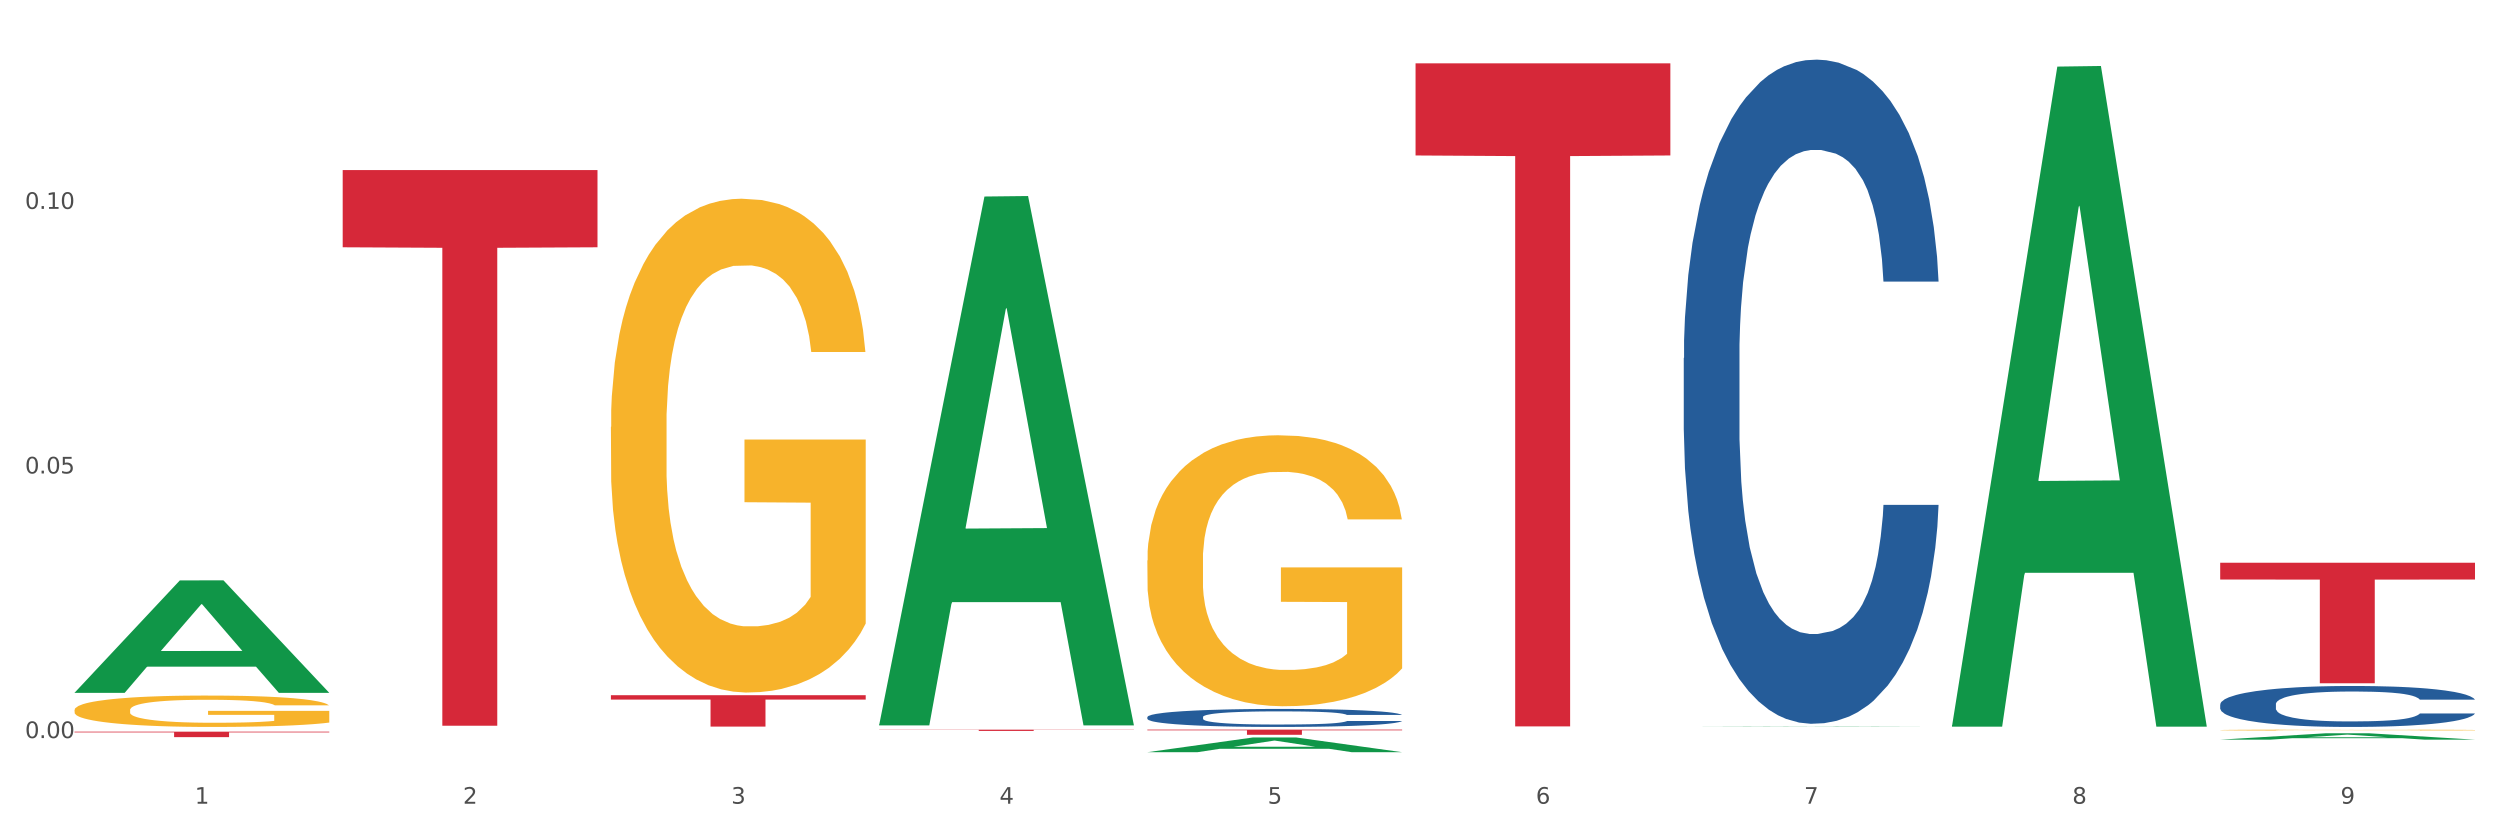<?xml version="1.0" encoding="utf-8" standalone="no"?>
<!DOCTYPE svg PUBLIC "-//W3C//DTD SVG 1.1//EN"
  "http://www.w3.org/Graphics/SVG/1.1/DTD/svg11.dtd">
<svg xmlns:xlink="http://www.w3.org/1999/xlink" width="1080pt" height="360pt" viewBox="0 0 1080 360" xmlns="http://www.w3.org/2000/svg" version="1.1">
 <rect x="0" y="0" width="1080" height="360" fill="#333333" stroke="none"/>
 <defs>
  <style type="text/css">*{stroke-linejoin: round; stroke-linecap: butt}</style>
 </defs>
 <g id="figure_1">
  <g id="patch_1">
   <path d="M 0 360 
L 1080 360 
L 1080 0 
L 0 0 
z
" style="fill: #ffffff; stroke: #ffffff; stroke-linejoin: miter"/>
  </g>
  <g id="axes_1">
   <g id="matplotlib.axis_1">
    <g id="xtick_1">
     <g id="text_1">
      <!-- 1 -->
      <g style="fill: #4d4d4d" transform="translate(84.159 347.204) scale(0.096 -0.096)">
       <defs>
        <path id="DejaVuSans-31" d="M 794 531 
L 1825 531 
L 1825 4091 
L 703 3866 
L 703 4441 
L 1819 4666 
L 2450 4666 
L 2450 531 
L 3481 531 
L 3481 0 
L 794 0 
L 794 531 
z
" transform="scale(0.016)"/>
       </defs>
       <use xlink:href="#DejaVuSans-31"/>
      </g>
     </g>
    </g>
    <g id="xtick_2">
     <g id="text_2">
      <!-- 2 -->
      <g style="fill: #4d4d4d" transform="translate(200.027 347.204) scale(0.096 -0.096)">
       <defs>
        <path id="DejaVuSans-32" d="M 1228 531 
L 3431 531 
L 3431 0 
L 469 0 
L 469 531 
Q 828 903 1448 1529 
Q 2069 2156 2228 2338 
Q 2531 2678 2651 2914 
Q 2772 3150 2772 3378 
Q 2772 3750 2511 3984 
Q 2250 4219 1831 4219 
Q 1534 4219 1204 4116 
Q 875 4013 500 3803 
L 500 4441 
Q 881 4594 1212 4672 
Q 1544 4750 1819 4750 
Q 2544 4750 2975 4387 
Q 3406 4025 3406 3419 
Q 3406 3131 3298 2873 
Q 3191 2616 2906 2266 
Q 2828 2175 2409 1742 
Q 1991 1309 1228 531 
z
" transform="scale(0.016)"/>
       </defs>
       <use xlink:href="#DejaVuSans-32"/>
      </g>
     </g>
    </g>
    <g id="xtick_3">
     <g id="text_3">
      <!-- 3 -->
      <g style="fill: #4d4d4d" transform="translate(315.896 347.204) scale(0.096 -0.096)">
       <defs>
        <path id="DejaVuSans-33" d="M 2597 2516 
Q 3050 2419 3304 2112 
Q 3559 1806 3559 1356 
Q 3559 666 3084 287 
Q 2609 -91 1734 -91 
Q 1441 -91 1130 -33 
Q 819 25 488 141 
L 488 750 
Q 750 597 1062 519 
Q 1375 441 1716 441 
Q 2309 441 2620 675 
Q 2931 909 2931 1356 
Q 2931 1769 2642 2001 
Q 2353 2234 1838 2234 
L 1294 2234 
L 1294 2753 
L 1863 2753 
Q 2328 2753 2575 2939 
Q 2822 3125 2822 3475 
Q 2822 3834 2567 4026 
Q 2313 4219 1838 4219 
Q 1578 4219 1281 4162 
Q 984 4106 628 3988 
L 628 4550 
Q 988 4650 1302 4700 
Q 1616 4750 1894 4750 
Q 2613 4750 3031 4423 
Q 3450 4097 3450 3541 
Q 3450 3153 3228 2886 
Q 3006 2619 2597 2516 
z
" transform="scale(0.016)"/>
       </defs>
       <use xlink:href="#DejaVuSans-33"/>
      </g>
     </g>
    </g>
    <g id="xtick_4">
     <g id="text_4">
      <!-- 4 -->
      <g style="fill: #4d4d4d" transform="translate(431.765 347.204) scale(0.096 -0.096)">
       <defs>
        <path id="DejaVuSans-34" d="M 2419 4116 
L 825 1625 
L 2419 1625 
L 2419 4116 
z
M 2253 4666 
L 3047 4666 
L 3047 1625 
L 3713 1625 
L 3713 1100 
L 3047 1100 
L 3047 0 
L 2419 0 
L 2419 1100 
L 313 1100 
L 313 1709 
L 2253 4666 
z
" transform="scale(0.016)"/>
       </defs>
       <use xlink:href="#DejaVuSans-34"/>
      </g>
     </g>
    </g>
    <g id="xtick_5">
     <g id="text_5">
      <!-- 5 -->
      <g style="fill: #4d4d4d" transform="translate(547.634 347.204) scale(0.096 -0.096)">
       <defs>
        <path id="DejaVuSans-35" d="M 691 4666 
L 3169 4666 
L 3169 4134 
L 1269 4134 
L 1269 2991 
Q 1406 3038 1543 3061 
Q 1681 3084 1819 3084 
Q 2600 3084 3056 2656 
Q 3513 2228 3513 1497 
Q 3513 744 3044 326 
Q 2575 -91 1722 -91 
Q 1428 -91 1123 -41 
Q 819 9 494 109 
L 494 744 
Q 775 591 1075 516 
Q 1375 441 1709 441 
Q 2250 441 2565 725 
Q 2881 1009 2881 1497 
Q 2881 1984 2565 2268 
Q 2250 2553 1709 2553 
Q 1456 2553 1204 2497 
Q 953 2441 691 2322 
L 691 4666 
z
" transform="scale(0.016)"/>
       </defs>
       <use xlink:href="#DejaVuSans-35"/>
      </g>
     </g>
    </g>
    <g id="xtick_6">
     <g id="text_6">
      <!-- 6 -->
      <g style="fill: #4d4d4d" transform="translate(663.502 347.204) scale(0.096 -0.096)">
       <defs>
        <path id="DejaVuSans-36" d="M 2113 2584 
Q 1688 2584 1439 2293 
Q 1191 2003 1191 1497 
Q 1191 994 1439 701 
Q 1688 409 2113 409 
Q 2538 409 2786 701 
Q 3034 994 3034 1497 
Q 3034 2003 2786 2293 
Q 2538 2584 2113 2584 
z
M 3366 4563 
L 3366 3988 
Q 3128 4100 2886 4159 
Q 2644 4219 2406 4219 
Q 1781 4219 1451 3797 
Q 1122 3375 1075 2522 
Q 1259 2794 1537 2939 
Q 1816 3084 2150 3084 
Q 2853 3084 3261 2657 
Q 3669 2231 3669 1497 
Q 3669 778 3244 343 
Q 2819 -91 2113 -91 
Q 1303 -91 875 529 
Q 447 1150 447 2328 
Q 447 3434 972 4092 
Q 1497 4750 2381 4750 
Q 2619 4750 2861 4703 
Q 3103 4656 3366 4563 
z
" transform="scale(0.016)"/>
       </defs>
       <use xlink:href="#DejaVuSans-36"/>
      </g>
     </g>
    </g>
    <g id="xtick_7">
     <g id="text_7">
      <!-- 7 -->
      <g style="fill: #4d4d4d" transform="translate(779.371 347.204) scale(0.096 -0.096)">
       <defs>
        <path id="DejaVuSans-37" d="M 525 4666 
L 3525 4666 
L 3525 4397 
L 1831 0 
L 1172 0 
L 2766 4134 
L 525 4134 
L 525 4666 
z
" transform="scale(0.016)"/>
       </defs>
       <use xlink:href="#DejaVuSans-37"/>
      </g>
     </g>
    </g>
    <g id="xtick_8">
     <g id="text_8">
      <!-- 8 -->
      <g style="fill: #4d4d4d" transform="translate(895.24 347.204) scale(0.096 -0.096)">
       <defs>
        <path id="DejaVuSans-38" d="M 2034 2216 
Q 1584 2216 1326 1975 
Q 1069 1734 1069 1313 
Q 1069 891 1326 650 
Q 1584 409 2034 409 
Q 2484 409 2743 651 
Q 3003 894 3003 1313 
Q 3003 1734 2745 1975 
Q 2488 2216 2034 2216 
z
M 1403 2484 
Q 997 2584 770 2862 
Q 544 3141 544 3541 
Q 544 4100 942 4425 
Q 1341 4750 2034 4750 
Q 2731 4750 3128 4425 
Q 3525 4100 3525 3541 
Q 3525 3141 3298 2862 
Q 3072 2584 2669 2484 
Q 3125 2378 3379 2068 
Q 3634 1759 3634 1313 
Q 3634 634 3220 271 
Q 2806 -91 2034 -91 
Q 1263 -91 848 271 
Q 434 634 434 1313 
Q 434 1759 690 2068 
Q 947 2378 1403 2484 
z
M 1172 3481 
Q 1172 3119 1398 2916 
Q 1625 2713 2034 2713 
Q 2441 2713 2670 2916 
Q 2900 3119 2900 3481 
Q 2900 3844 2670 4047 
Q 2441 4250 2034 4250 
Q 1625 4250 1398 4047 
Q 1172 3844 1172 3481 
z
" transform="scale(0.016)"/>
       </defs>
       <use xlink:href="#DejaVuSans-38"/>
      </g>
     </g>
    </g>
    <g id="xtick_9">
     <g id="text_9">
      <!-- 9 -->
      <g style="fill: #4d4d4d" transform="translate(1011.108 347.204) scale(0.096 -0.096)">
       <defs>
        <path id="DejaVuSans-39" d="M 703 97 
L 703 672 
Q 941 559 1184 500 
Q 1428 441 1663 441 
Q 2288 441 2617 861 
Q 2947 1281 2994 2138 
Q 2813 1869 2534 1725 
Q 2256 1581 1919 1581 
Q 1219 1581 811 2004 
Q 403 2428 403 3163 
Q 403 3881 828 4315 
Q 1253 4750 1959 4750 
Q 2769 4750 3195 4129 
Q 3622 3509 3622 2328 
Q 3622 1225 3098 567 
Q 2575 -91 1691 -91 
Q 1453 -91 1209 -44 
Q 966 3 703 97 
z
M 1959 2075 
Q 2384 2075 2632 2365 
Q 2881 2656 2881 3163 
Q 2881 3666 2632 3958 
Q 2384 4250 1959 4250 
Q 1534 4250 1286 3958 
Q 1038 3666 1038 3163 
Q 1038 2656 1286 2365 
Q 1534 2075 1959 2075 
z
" transform="scale(0.016)"/>
       </defs>
       <use xlink:href="#DejaVuSans-39"/>
      </g>
     </g>
    </g>
    <g id="xtick_10"/>
    <g id="xtick_11"/>
    <g id="xtick_12"/>
    <g id="xtick_13"/>
    <g id="xtick_14"/>
    <g id="xtick_15"/>
    <g id="xtick_16"/>
    <g id="xtick_17"/>
   </g>
   <g id="matplotlib.axis_2">
    <g id="ytick_1">
     <g id="text_10">
      <!-- 0.00 -->
      <g style="fill: #4d4d4d" transform="translate(10.8 318.85) scale(0.096 -0.096)">
       <defs>
        <path id="DejaVuSans-30" d="M 2034 4250 
Q 1547 4250 1301 3770 
Q 1056 3291 1056 2328 
Q 1056 1369 1301 889 
Q 1547 409 2034 409 
Q 2525 409 2770 889 
Q 3016 1369 3016 2328 
Q 3016 3291 2770 3770 
Q 2525 4250 2034 4250 
z
M 2034 4750 
Q 2819 4750 3233 4129 
Q 3647 3509 3647 2328 
Q 3647 1150 3233 529 
Q 2819 -91 2034 -91 
Q 1250 -91 836 529 
Q 422 1150 422 2328 
Q 422 3509 836 4129 
Q 1250 4750 2034 4750 
z
" transform="scale(0.016)"/>
        <path id="DejaVuSans-2e" d="M 684 794 
L 1344 794 
L 1344 0 
L 684 0 
L 684 794 
z
" transform="scale(0.016)"/>
       </defs>
       <use xlink:href="#DejaVuSans-30"/>
       <use xlink:href="#DejaVuSans-2e" transform="translate(63.623 0)"/>
       <use xlink:href="#DejaVuSans-30" transform="translate(95.41 0)"/>
       <use xlink:href="#DejaVuSans-30" transform="translate(159.033 0)"/>
      </g>
     </g>
    </g>
    <g id="ytick_2">
     <g id="text_11">
      <!-- 0.05 -->
      <g style="fill: #4d4d4d" transform="translate(10.8 204.545) scale(0.096 -0.096)">
       <use xlink:href="#DejaVuSans-30"/>
       <use xlink:href="#DejaVuSans-2e" transform="translate(63.623 0)"/>
       <use xlink:href="#DejaVuSans-30" transform="translate(95.41 0)"/>
       <use xlink:href="#DejaVuSans-35" transform="translate(159.033 0)"/>
      </g>
     </g>
    </g>
    <g id="ytick_3">
     <g id="text_12">
      <!-- 0.10 -->
      <g style="fill: #4d4d4d" transform="translate(10.8 90.24) scale(0.096 -0.096)">
       <use xlink:href="#DejaVuSans-30"/>
       <use xlink:href="#DejaVuSans-2e" transform="translate(63.623 0)"/>
       <use xlink:href="#DejaVuSans-31" transform="translate(95.41 0)"/>
       <use xlink:href="#DejaVuSans-30" transform="translate(159.033 0)"/>
      </g>
     </g>
    </g>
    <g id="ytick_4"/>
    <g id="ytick_5"/>
    <g id="ytick_6"/>
   </g>
   <g id="PolyCollection_1">
    <path d="M 32.175 299.23 
L 32.288 299.184 
L 77.68 250.739 
L 96.518 250.694 
L 142.25 299.321 
L 120.462 299.321 
L 110.589 287.998 
L 63.722 287.998 
L 63.382 288.18 
L 53.85 299.321 
L 32.175 299.321 
L 32.175 299.23 
L 69.623 281.24 
L 104.689 281.194 
L 87.326 261.058 
L 87.099 260.967 
L 86.872 261.104 
L 69.51 281.194 
L 69.623 281.24 
L 32.175 299.23 
z
" clip-path="url(#p4ce74749c1)" style="fill: #109648"/>
    <path d="M 495.65 242.129 
L 495.78 242.022 
L 495.78 238.174 
L 496.04 234.859 
L 497.339 226.841 
L 499.289 220.213 
L 500.718 216.685 
L 502.148 213.798 
L 503.837 210.911 
L 505.917 207.918 
L 509.685 203.535 
L 512.025 201.289 
L 514.884 198.937 
L 520.082 195.516 
L 523.851 193.592 
L 527.75 191.988 
L 534.118 190.064 
L 538.276 189.208 
L 542.695 188.567 
L 548.023 188.139 
L 552.052 188.032 
L 560.889 188.353 
L 568.427 189.315 
L 572.066 190.064 
L 576.744 191.347 
L 579.214 192.202 
L 583.242 193.913 
L 587.401 196.158 
L 590.26 198.082 
L 594.549 201.717 
L 597.798 205.352 
L 600.787 209.842 
L 602.346 212.943 
L 603.516 215.829 
L 604.556 219.143 
L 605.595 224.382 
L 582.203 224.382 
L 581.293 220.64 
L 579.863 217.112 
L 577.784 213.691 
L 575.965 211.553 
L 572.846 208.88 
L 569.986 207.169 
L 566.997 205.887 
L 563.359 204.817 
L 560.499 204.283 
L 556.471 203.855 
L 548.543 203.962 
L 543.215 204.817 
L 539.576 205.887 
L 537.237 206.849 
L 535.157 207.918 
L 532.818 209.415 
L 530.089 211.66 
L 528.14 213.691 
L 526.19 216.257 
L 524.631 218.823 
L 523.201 221.816 
L 522.032 225.024 
L 521.122 228.338 
L 520.342 232.4 
L 519.692 239.136 
L 519.692 253.782 
L 519.952 257.097 
L 520.602 261.48 
L 521.382 264.794 
L 522.681 268.75 
L 523.851 271.423 
L 526.06 275.271 
L 528.529 278.479 
L 530.479 280.51 
L 532.428 282.221 
L 535.807 284.573 
L 539.576 286.497 
L 542.825 287.673 
L 547.244 288.742 
L 550.233 289.17 
L 552.832 289.384 
L 559.2 289.384 
L 563.748 289.063 
L 568.817 288.315 
L 572.716 287.352 
L 575.965 286.176 
L 579.603 284.252 
L 581.943 282.435 
L 581.943 260.09 
L 553.352 259.983 
L 553.352 245.123 
L 605.725 245.123 
L 605.725 288.742 
L 603.516 290.987 
L 601.047 293.019 
L 598.447 294.836 
L 594.549 297.081 
L 589.87 299.219 
L 585.711 300.716 
L 581.293 301.999 
L 576.094 303.175 
L 569.337 304.244 
L 565.178 304.672 
L 559.98 304.993 
L 553.871 305.1 
L 548.543 304.886 
L 543.345 304.351 
L 537.887 303.389 
L 532.558 301.999 
L 528.529 300.609 
L 524.501 298.899 
L 520.212 296.654 
L 516.833 294.515 
L 514.234 292.591 
L 511.375 290.132 
L 508.256 286.925 
L 505.917 284.038 
L 503.837 281.045 
L 501.628 277.196 
L 500.068 273.882 
L 498.509 269.712 
L 497.599 266.612 
L 496.56 261.801 
L 495.78 255.065 
L 495.65 242.129 
z
" clip-path="url(#p4ce74749c1)" style="fill: #f7b32b"/>
    <path d="M 959.125 315.394 
L 959.255 315.394 
L 959.255 315.38 
L 959.515 315.369 
L 960.814 315.34 
L 962.764 315.317 
L 964.193 315.304 
L 965.623 315.294 
L 967.312 315.284 
L 969.391 315.273 
L 973.16 315.257 
L 975.5 315.249 
L 978.359 315.241 
L 983.557 315.229 
L 987.326 315.222 
L 991.225 315.216 
L 997.593 315.209 
L 1001.751 315.206 
L 1006.17 315.204 
L 1011.498 315.203 
L 1015.527 315.202 
L 1024.364 315.203 
L 1031.902 315.207 
L 1035.541 315.209 
L 1040.219 315.214 
L 1042.688 315.217 
L 1046.717 315.223 
L 1050.876 315.231 
L 1053.735 315.238 
L 1058.024 315.251 
L 1061.273 315.264 
L 1064.262 315.28 
L 1065.821 315.291 
L 1066.991 315.301 
L 1068.03 315.313 
L 1069.07 315.331 
L 1045.677 315.331 
L 1044.768 315.318 
L 1043.338 315.306 
L 1041.259 315.293 
L 1039.439 315.286 
L 1036.32 315.276 
L 1033.461 315.27 
L 1030.472 315.266 
L 1026.833 315.262 
L 1023.974 315.26 
L 1019.946 315.258 
L 1012.018 315.259 
L 1006.69 315.262 
L 1003.051 315.266 
L 1000.712 315.269 
L 998.632 315.273 
L 996.293 315.278 
L 993.564 315.286 
L 991.614 315.293 
L 989.665 315.302 
L 988.106 315.312 
L 986.676 315.322 
L 985.506 315.334 
L 984.597 315.345 
L 983.817 315.36 
L 983.167 315.384 
L 983.167 315.436 
L 983.427 315.448 
L 984.077 315.463 
L 984.857 315.475 
L 986.156 315.489 
L 987.326 315.498 
L 989.535 315.512 
L 992.004 315.523 
L 993.954 315.531 
L 995.903 315.537 
L 999.282 315.545 
L 1003.051 315.552 
L 1006.3 315.556 
L 1010.718 315.56 
L 1013.708 315.561 
L 1016.307 315.562 
L 1022.675 315.562 
L 1027.223 315.561 
L 1032.292 315.558 
L 1036.19 315.555 
L 1039.439 315.551 
L 1043.078 315.544 
L 1045.418 315.538 
L 1045.418 315.458 
L 1016.827 315.458 
L 1016.827 315.405 
L 1069.2 315.405 
L 1069.2 315.56 
L 1066.991 315.568 
L 1064.521 315.575 
L 1061.922 315.582 
L 1058.024 315.59 
L 1053.345 315.597 
L 1049.186 315.602 
L 1044.768 315.607 
L 1039.569 315.611 
L 1032.811 315.615 
L 1028.653 315.616 
L 1023.454 315.618 
L 1017.346 315.618 
L 1012.018 315.617 
L 1006.82 315.615 
L 1001.361 315.612 
L 996.033 315.607 
L 992.004 315.602 
L 987.976 315.596 
L 983.687 315.588 
L 980.308 315.58 
L 977.709 315.574 
L 974.85 315.565 
L 971.731 315.553 
L 969.391 315.543 
L 967.312 315.533 
L 965.103 315.519 
L 963.543 315.507 
L 961.984 315.492 
L 961.074 315.481 
L 960.034 315.464 
L 959.255 315.44 
L 959.125 315.394 
z
" clip-path="url(#p4ce74749c1)" style="fill: #f7b32b"/>
    <path d="M 959.125 304.295 
L 959.255 304.279 
L 959.255 303.826 
L 959.645 303.212 
L 961.076 302.08 
L 962.898 301.223 
L 966.021 300.22 
L 967.712 299.8 
L 969.924 299.331 
L 974.478 298.571 
L 979.683 297.924 
L 983.326 297.569 
L 986.058 297.342 
L 992.173 296.938 
L 995.686 296.76 
L 999.33 296.615 
L 1002.452 296.518 
L 1007.657 296.405 
L 1011.82 296.356 
L 1016.635 296.34 
L 1020.668 296.356 
L 1026.003 296.421 
L 1033.809 296.615 
L 1036.802 296.728 
L 1040.835 296.922 
L 1044.999 297.181 
L 1048.382 297.439 
L 1052.285 297.811 
L 1056.319 298.296 
L 1060.222 298.911 
L 1062.955 299.477 
L 1065.167 300.075 
L 1067.118 300.802 
L 1068.549 301.595 
L 1069.2 302.258 
L 1045.389 302.258 
L 1044.739 301.659 
L 1043.438 301.013 
L 1042.137 300.576 
L 1040.705 300.22 
L 1038.493 299.816 
L 1036.542 299.557 
L 1033.289 299.25 
L 1030.296 299.056 
L 1027.824 298.943 
L 1024.832 298.846 
L 1018.456 298.749 
L 1013.902 298.749 
L 1011.04 298.781 
L 1007.527 298.862 
L 1004.534 298.975 
L 1001.021 299.169 
L 998.289 299.38 
L 995.556 299.654 
L 993.995 299.848 
L 991.653 300.204 
L 990.092 300.495 
L 988.01 300.996 
L 986.839 301.352 
L 984.757 302.274 
L 983.846 302.953 
L 983.456 303.422 
L 983.196 303.939 
L 983.196 306.461 
L 983.976 307.593 
L 984.627 308.078 
L 985.668 308.628 
L 987.619 309.339 
L 990.482 310.035 
L 993.474 310.536 
L 995.947 310.843 
L 998.289 311.069 
L 1000.631 311.247 
L 1003.493 311.409 
L 1005.835 311.506 
L 1009.348 311.603 
L 1013.512 311.652 
L 1016.765 311.652 
L 1023.4 311.571 
L 1026.393 311.49 
L 1029.255 311.377 
L 1032.378 311.199 
L 1034.85 311.005 
L 1036.282 310.859 
L 1038.624 310.552 
L 1040.445 310.229 
L 1042.006 309.857 
L 1043.047 309.533 
L 1044.218 309.048 
L 1045.129 308.499 
L 1045.389 308.208 
L 1069.2 308.208 
L 1068.68 308.79 
L 1067.769 309.356 
L 1065.947 310.116 
L 1064.516 310.552 
L 1062.304 311.086 
L 1059.962 311.538 
L 1056.709 312.04 
L 1053.717 312.411 
L 1050.594 312.735 
L 1047.211 313.026 
L 1041.096 313.43 
L 1038.884 313.543 
L 1034.2 313.737 
L 1030.557 313.85 
L 1025.222 313.964 
L 1019.757 314.028 
L 1014.032 314.044 
L 1008.958 314.012 
L 1003.363 313.915 
L 999.85 313.818 
L 995.947 313.673 
L 991.393 313.446 
L 987.099 313.171 
L 983.065 312.848 
L 979.292 312.476 
L 975.779 312.056 
L 971.225 311.361 
L 967.842 310.681 
L 965.37 310.051 
L 963.679 309.517 
L 961.987 308.838 
L 961.076 308.369 
L 959.645 307.237 
L 959.125 306.187 
L 959.125 304.295 
z
" clip-path="url(#p4ce74749c1)" style="fill: #255c99"/>
    <path d="M 727.387 154.678 
L 727.517 154.416 
L 727.517 147.079 
L 727.908 137.122 
L 729.339 118.78 
L 731.161 104.893 
L 734.283 88.647 
L 735.975 81.834 
L 738.187 74.235 
L 742.741 61.92 
L 747.945 51.438 
L 751.588 45.674 
L 754.321 42.005 
L 760.436 35.455 
L 763.949 32.572 
L 767.592 30.214 
L 770.715 28.642 
L 775.919 26.808 
L 780.083 26.022 
L 784.897 25.759 
L 788.931 26.022 
L 794.265 27.07 
L 802.072 30.214 
L 805.065 32.048 
L 809.098 35.193 
L 813.262 39.385 
L 816.645 43.578 
L 820.548 49.604 
L 824.581 57.465 
L 828.485 67.422 
L 831.217 76.593 
L 833.429 86.288 
L 835.381 98.08 
L 836.812 110.919 
L 837.463 121.663 
L 813.652 121.663 
L 813.001 111.967 
L 811.7 101.486 
L 810.399 94.411 
L 808.968 88.647 
L 806.756 82.096 
L 804.804 77.903 
L 801.551 72.925 
L 798.559 69.781 
L 796.087 67.946 
L 793.094 66.374 
L 786.719 64.802 
L 782.165 64.802 
L 779.302 65.326 
L 775.789 66.636 
L 772.797 68.47 
L 769.284 71.615 
L 766.551 75.021 
L 763.819 79.476 
L 762.257 82.62 
L 759.915 88.385 
L 758.354 93.101 
L 756.272 101.224 
L 755.101 106.989 
L 753.019 121.925 
L 752.109 132.93 
L 751.718 140.529 
L 751.458 148.914 
L 751.458 189.79 
L 752.239 208.132 
L 752.889 215.993 
L 753.93 224.902 
L 755.882 236.432 
L 758.744 247.699 
L 761.737 255.822 
L 764.209 260.801 
L 766.551 264.469 
L 768.893 267.351 
L 771.756 269.972 
L 774.098 271.544 
L 777.611 273.116 
L 781.774 273.902 
L 785.027 273.902 
L 791.663 272.592 
L 794.656 271.282 
L 797.518 269.448 
L 800.641 266.565 
L 803.113 263.421 
L 804.544 261.063 
L 806.886 256.084 
L 808.708 250.843 
L 810.269 244.817 
L 811.31 239.576 
L 812.481 231.715 
L 813.392 222.806 
L 813.652 218.09 
L 837.463 218.09 
L 836.942 227.523 
L 836.031 236.694 
L 834.21 249.009 
L 832.779 256.084 
L 830.567 264.731 
L 828.225 272.068 
L 824.972 280.191 
L 821.979 286.217 
L 818.856 291.458 
L 815.474 296.175 
L 809.358 302.725 
L 807.146 304.56 
L 802.462 307.704 
L 798.819 309.538 
L 793.485 311.372 
L 788.02 312.42 
L 782.295 312.682 
L 777.22 312.158 
L 771.626 310.586 
L 768.113 309.014 
L 764.209 306.656 
L 759.655 302.987 
L 755.362 298.533 
L 751.328 293.292 
L 747.555 287.266 
L 744.042 280.453 
L 739.488 269.185 
L 736.105 258.18 
L 733.633 247.961 
L 731.941 239.314 
L 730.25 228.309 
L 729.339 220.71 
L 727.908 202.368 
L 727.387 185.336 
L 727.387 154.678 
z
" clip-path="url(#p4ce74749c1)" style="fill: #255c99"/>
    <path d="M 495.65 309.756 
L 495.78 309.749 
L 495.78 309.55 
L 496.17 309.28 
L 497.602 308.782 
L 499.423 308.405 
L 502.546 307.964 
L 504.237 307.779 
L 506.449 307.573 
L 511.003 307.239 
L 516.208 306.954 
L 519.851 306.798 
L 522.583 306.698 
L 528.698 306.52 
L 532.212 306.442 
L 535.855 306.378 
L 538.977 306.336 
L 544.182 306.286 
L 548.345 306.264 
L 553.16 306.257 
L 557.193 306.264 
L 562.528 306.293 
L 570.335 306.378 
L 573.327 306.428 
L 577.361 306.513 
L 581.524 306.627 
L 584.907 306.741 
L 588.81 306.904 
L 592.844 307.118 
L 596.747 307.388 
L 599.48 307.637 
L 601.692 307.9 
L 603.643 308.22 
L 605.075 308.569 
L 605.725 308.86 
L 581.915 308.86 
L 581.264 308.597 
L 579.963 308.313 
L 578.662 308.121 
L 577.23 307.964 
L 575.019 307.786 
L 573.067 307.673 
L 569.814 307.537 
L 566.821 307.452 
L 564.349 307.402 
L 561.357 307.36 
L 554.981 307.317 
L 550.427 307.317 
L 547.565 307.331 
L 544.052 307.367 
L 541.059 307.417 
L 537.546 307.502 
L 534.814 307.594 
L 532.081 307.715 
L 530.52 307.801 
L 528.178 307.957 
L 526.617 308.085 
L 524.535 308.305 
L 523.364 308.462 
L 521.282 308.867 
L 520.371 309.166 
L 519.981 309.372 
L 519.721 309.6 
L 519.721 310.709 
L 520.501 311.207 
L 521.152 311.42 
L 522.193 311.662 
L 524.145 311.975 
L 527.007 312.281 
L 530 312.501 
L 532.472 312.636 
L 534.814 312.736 
L 537.156 312.814 
L 540.018 312.885 
L 542.36 312.928 
L 545.873 312.971 
L 550.037 312.992 
L 553.29 312.992 
L 559.925 312.956 
L 562.918 312.921 
L 565.781 312.871 
L 568.903 312.793 
L 571.375 312.708 
L 572.807 312.644 
L 575.149 312.508 
L 576.97 312.366 
L 578.532 312.203 
L 579.573 312.06 
L 580.744 311.847 
L 581.654 311.605 
L 581.915 311.477 
L 605.725 311.477 
L 605.205 311.733 
L 604.294 311.982 
L 602.472 312.316 
L 601.041 312.508 
L 598.829 312.743 
L 596.487 312.942 
L 593.234 313.163 
L 590.242 313.326 
L 587.119 313.468 
L 583.736 313.596 
L 577.621 313.774 
L 575.409 313.824 
L 570.725 313.909 
L 567.082 313.959 
L 561.747 314.009 
L 556.282 314.037 
L 550.557 314.044 
L 545.483 314.03 
L 539.888 313.988 
L 536.375 313.945 
L 532.472 313.881 
L 527.918 313.781 
L 523.624 313.66 
L 519.591 313.518 
L 515.817 313.355 
L 512.304 313.17 
L 507.75 312.864 
L 504.367 312.565 
L 501.895 312.288 
L 500.204 312.053 
L 498.512 311.755 
L 497.602 311.548 
L 496.17 311.051 
L 495.65 310.588 
L 495.65 309.756 
z
" clip-path="url(#p4ce74749c1)" style="fill: #255c99"/>
    <path d="M 32.175 316.072 
L 142.25 316.072 
L 142.25 316.402 
L 98.951 316.404 
L 98.951 318.448 
L 75.214 318.448 
L 75.214 316.404 
L 32.175 316.402 
L 32.175 316.074 
L 32.175 316.072 
z
" clip-path="url(#p4ce74749c1)" style="fill: #d62839"/>
    <path d="M 148.044 73.461 
L 258.119 73.461 
L 258.119 106.823 
L 214.819 107.048 
L 214.819 313.53 
L 191.083 313.53 
L 191.083 107.048 
L 148.044 106.823 
L 148.044 73.687 
L 148.044 73.461 
z
" clip-path="url(#p4ce74749c1)" style="fill: #d62839"/>
    <path d="M 263.912 300.336 
L 373.988 300.336 
L 373.988 302.218 
L 330.688 302.231 
L 330.688 313.88 
L 306.951 313.88 
L 306.951 302.231 
L 263.912 302.218 
L 263.912 300.348 
L 263.912 300.336 
z
" clip-path="url(#p4ce74749c1)" style="fill: #d62839"/>
    <path d="M 379.781 315.216 
L 489.856 315.216 
L 489.856 315.291 
L 446.557 315.292 
L 446.557 315.756 
L 422.82 315.756 
L 422.82 315.292 
L 379.781 315.291 
L 379.781 315.217 
L 379.781 315.216 
z
" clip-path="url(#p4ce74749c1)" style="fill: #d62839"/>
    <path d="M 495.65 315.202 
L 605.725 315.202 
L 605.725 315.513 
L 562.425 315.515 
L 562.425 317.435 
L 538.689 317.435 
L 538.689 315.515 
L 495.65 315.513 
L 495.65 315.204 
L 495.65 315.202 
z
" clip-path="url(#p4ce74749c1)" style="fill: #d62839"/>
    <path d="M 611.519 27.355 
L 721.594 27.355 
L 721.594 67.161 
L 678.294 67.43 
L 678.294 313.797 
L 654.557 313.797 
L 654.557 67.43 
L 611.519 67.161 
L 611.519 27.624 
L 611.519 27.355 
z
" clip-path="url(#p4ce74749c1)" style="fill: #d62839"/>
    <path d="M 959.125 243.109 
L 1069.2 243.109 
L 1069.2 250.345 
L 1025.9 250.394 
L 1025.9 295.182 
L 1002.164 295.182 
L 1002.164 250.394 
L 959.125 250.345 
L 959.125 243.158 
L 959.125 243.109 
z
" clip-path="url(#p4ce74749c1)" style="fill: #d62839"/>
    <path d="M 263.912 184.42 
L 264.042 184.225 
L 264.042 177.211 
L 264.302 171.171 
L 265.602 156.559 
L 267.551 144.479 
L 268.981 138.049 
L 270.41 132.789 
L 272.1 127.528 
L 274.179 122.073 
L 277.948 114.084 
L 280.287 109.993 
L 283.146 105.707 
L 288.345 99.472 
L 292.114 95.965 
L 296.012 93.042 
L 302.38 89.535 
L 306.539 87.977 
L 310.958 86.808 
L 316.286 86.028 
L 320.315 85.833 
L 329.152 86.418 
L 336.689 88.171 
L 340.328 89.535 
L 345.007 91.873 
L 347.476 93.432 
L 351.505 96.549 
L 355.663 100.641 
L 358.523 104.148 
L 362.811 110.772 
L 366.06 117.397 
L 369.049 125.58 
L 370.609 131.23 
L 371.778 136.491 
L 372.818 142.53 
L 373.858 152.077 
L 350.465 152.077 
L 349.555 145.258 
L 348.126 138.829 
L 346.047 132.594 
L 344.227 128.697 
L 341.108 123.826 
L 338.249 120.709 
L 335.26 118.371 
L 331.621 116.422 
L 328.762 115.448 
L 324.733 114.669 
L 316.806 114.864 
L 311.477 116.422 
L 307.839 118.371 
L 305.499 120.124 
L 303.42 122.073 
L 301.081 124.8 
L 298.352 128.892 
L 296.402 132.594 
L 294.453 137.27 
L 292.893 141.946 
L 291.464 147.401 
L 290.294 153.246 
L 289.384 159.286 
L 288.605 166.69 
L 287.955 178.965 
L 287.955 205.657 
L 288.215 211.697 
L 288.865 219.685 
L 289.644 225.725 
L 290.944 232.934 
L 292.114 237.805 
L 294.323 244.819 
L 296.792 250.664 
L 298.741 254.366 
L 300.691 257.483 
L 304.07 261.77 
L 307.839 265.277 
L 311.088 267.42 
L 315.506 269.368 
L 318.495 270.147 
L 321.094 270.537 
L 327.462 270.537 
L 332.011 269.953 
L 337.079 268.589 
L 340.978 266.835 
L 344.227 264.692 
L 347.866 261.185 
L 350.205 257.873 
L 350.205 217.152 
L 321.614 216.957 
L 321.614 189.875 
L 373.988 189.875 
L 373.988 269.368 
L 371.778 273.46 
L 369.309 277.161 
L 366.71 280.474 
L 362.811 284.565 
L 358.133 288.462 
L 353.974 291.19 
L 349.555 293.528 
L 344.357 295.671 
L 337.599 297.619 
L 333.44 298.399 
L 328.242 298.983 
L 322.134 299.178 
L 316.806 298.788 
L 311.607 297.814 
L 306.149 296.061 
L 300.821 293.528 
L 296.792 290.995 
L 292.763 287.877 
L 288.475 283.786 
L 285.096 279.889 
L 282.497 276.382 
L 279.637 271.901 
L 276.518 266.056 
L 274.179 260.795 
L 272.1 255.34 
L 269.891 248.326 
L 268.331 242.286 
L 266.772 234.687 
L 265.862 229.037 
L 264.822 220.27 
L 264.042 207.995 
L 263.912 184.42 
z
" clip-path="url(#p4ce74749c1)" style="fill: #f7b32b"/>
    <path d="M 32.175 306.748 
L 32.305 306.735 
L 32.305 306.289 
L 32.565 305.905 
L 33.864 304.976 
L 35.814 304.208 
L 37.243 303.799 
L 38.673 303.465 
L 40.362 303.13 
L 42.442 302.783 
L 46.211 302.276 
L 48.55 302.015 
L 51.409 301.743 
L 56.607 301.346 
L 60.376 301.123 
L 64.275 300.938 
L 70.643 300.715 
L 74.802 300.615 
L 79.22 300.541 
L 84.548 300.492 
L 88.577 300.479 
L 97.414 300.516 
L 104.952 300.628 
L 108.591 300.715 
L 113.269 300.863 
L 115.739 300.962 
L 119.767 301.161 
L 123.926 301.421 
L 126.785 301.644 
L 131.074 302.065 
L 134.323 302.486 
L 137.312 303.006 
L 138.871 303.366 
L 140.041 303.7 
L 141.081 304.084 
L 142.12 304.691 
L 118.728 304.691 
L 117.818 304.258 
L 116.388 303.849 
L 114.309 303.452 
L 112.49 303.205 
L 109.371 302.895 
L 106.512 302.697 
L 103.522 302.548 
L 99.884 302.424 
L 97.025 302.362 
L 92.996 302.313 
L 85.068 302.325 
L 79.74 302.424 
L 76.101 302.548 
L 73.762 302.66 
L 71.683 302.783 
L 69.343 302.957 
L 66.614 303.217 
L 64.665 303.452 
L 62.715 303.75 
L 61.156 304.047 
L 59.726 304.394 
L 58.557 304.766 
L 57.647 305.15 
L 56.867 305.62 
L 56.217 306.401 
L 56.217 308.098 
L 56.477 308.482 
L 57.127 308.99 
L 57.907 309.374 
L 59.206 309.832 
L 60.376 310.142 
L 62.585 310.588 
L 65.055 310.96 
L 67.004 311.195 
L 68.953 311.393 
L 72.332 311.666 
L 76.101 311.889 
L 79.35 312.025 
L 83.769 312.149 
L 86.758 312.199 
L 89.357 312.223 
L 95.725 312.223 
L 100.274 312.186 
L 105.342 312.1 
L 109.241 311.988 
L 112.49 311.852 
L 116.129 311.629 
L 118.468 311.418 
L 118.468 308.829 
L 89.877 308.817 
L 89.877 307.095 
L 142.25 307.095 
L 142.25 312.149 
L 140.041 312.409 
L 137.572 312.645 
L 134.973 312.855 
L 131.074 313.115 
L 126.395 313.363 
L 122.237 313.537 
L 117.818 313.685 
L 112.62 313.822 
L 105.862 313.945 
L 101.703 313.995 
L 96.505 314.032 
L 90.397 314.044 
L 85.068 314.02 
L 79.87 313.958 
L 74.412 313.846 
L 69.083 313.685 
L 65.055 313.524 
L 61.026 313.326 
L 56.737 313.066 
L 53.358 312.818 
L 50.759 312.595 
L 47.9 312.31 
L 44.781 311.938 
L 42.442 311.604 
L 40.362 311.257 
L 38.153 310.811 
L 36.594 310.427 
L 35.034 309.944 
L 34.124 309.585 
L 33.085 309.027 
L 32.305 308.247 
L 32.175 306.748 
z
" clip-path="url(#p4ce74749c1)" style="fill: #f7b32b"/>
    <path d="M 843.256 313.374 
L 843.369 313.106 
L 888.761 28.77 
L 907.599 28.502 
L 953.331 313.91 
L 931.543 313.91 
L 921.67 247.449 
L 874.803 247.449 
L 874.463 248.52 
L 864.931 313.91 
L 843.256 313.91 
L 843.256 313.374 
L 880.704 207.786 
L 915.77 207.518 
L 898.407 89.336 
L 898.18 88.8 
L 897.953 89.604 
L 880.591 207.518 
L 880.704 207.786 
L 843.256 313.374 
z
" clip-path="url(#p4ce74749c1)" style="fill: #109648"/>
    <path d="M 379.781 312.956 
L 379.895 312.741 
L 425.286 84.896 
L 444.124 84.682 
L 489.856 313.386 
L 468.068 313.386 
L 458.196 260.129 
L 411.328 260.129 
L 410.988 260.988 
L 401.456 313.386 
L 379.781 313.386 
L 379.781 312.956 
L 417.229 228.346 
L 452.295 228.132 
L 434.932 133.429 
L 434.705 132.999 
L 434.478 133.644 
L 417.116 228.132 
L 417.229 228.346 
L 379.781 312.956 
z
" clip-path="url(#p4ce74749c1)" style="fill: #109648"/>
    <path d="M 495.65 324.938 
L 495.763 324.932 
L 541.155 318.599 
L 559.993 318.593 
L 605.725 324.95 
L 583.937 324.95 
L 574.064 323.469 
L 527.197 323.469 
L 526.857 323.493 
L 517.324 324.95 
L 495.65 324.95 
L 495.65 324.938 
L 533.098 322.586 
L 568.163 322.58 
L 550.801 319.948 
L 550.574 319.936 
L 550.347 319.954 
L 532.985 322.58 
L 533.098 322.586 
L 495.65 324.938 
z
" clip-path="url(#p4ce74749c1)" style="fill: #109648"/>
    <path d="M 959.125 319.527 
L 959.238 319.524 
L 1004.63 316.778 
L 1023.468 316.776 
L 1069.2 319.532 
L 1047.412 319.532 
L 1037.539 318.89 
L 990.672 318.89 
L 990.332 318.9 
L 980.799 319.532 
L 959.125 319.532 
L 959.125 319.527 
L 996.573 318.507 
L 1031.638 318.504 
L 1014.276 317.363 
L 1014.049 317.358 
L 1013.822 317.366 
L 996.46 318.504 
L 996.573 318.507 
L 959.125 319.527 
z
" clip-path="url(#p4ce74749c1)" style="fill: #109648"/>
    <path d="M 727.387 313.99 
L 727.501 313.99 
L 772.893 313.84 
L 791.73 313.84 
L 837.463 313.99 
L 815.674 313.99 
L 805.802 313.955 
L 758.935 313.955 
L 758.594 313.956 
L 749.062 313.99 
L 727.387 313.99 
L 727.387 313.99 
L 764.836 313.935 
L 799.901 313.934 
L 782.538 313.872 
L 782.311 313.872 
L 782.084 313.872 
L 764.722 313.934 
L 764.836 313.935 
L 727.387 313.99 
z
" clip-path="url(#p4ce74749c1)" style="fill: #109648"/>
   </g>
  </g>
 </g>
 <defs>
  <clipPath id="p4ce74749c1">
   <rect x="32.175" y="10.8" width="1037.025" height="329.109"/>
  </clipPath>
 </defs>
</svg>
